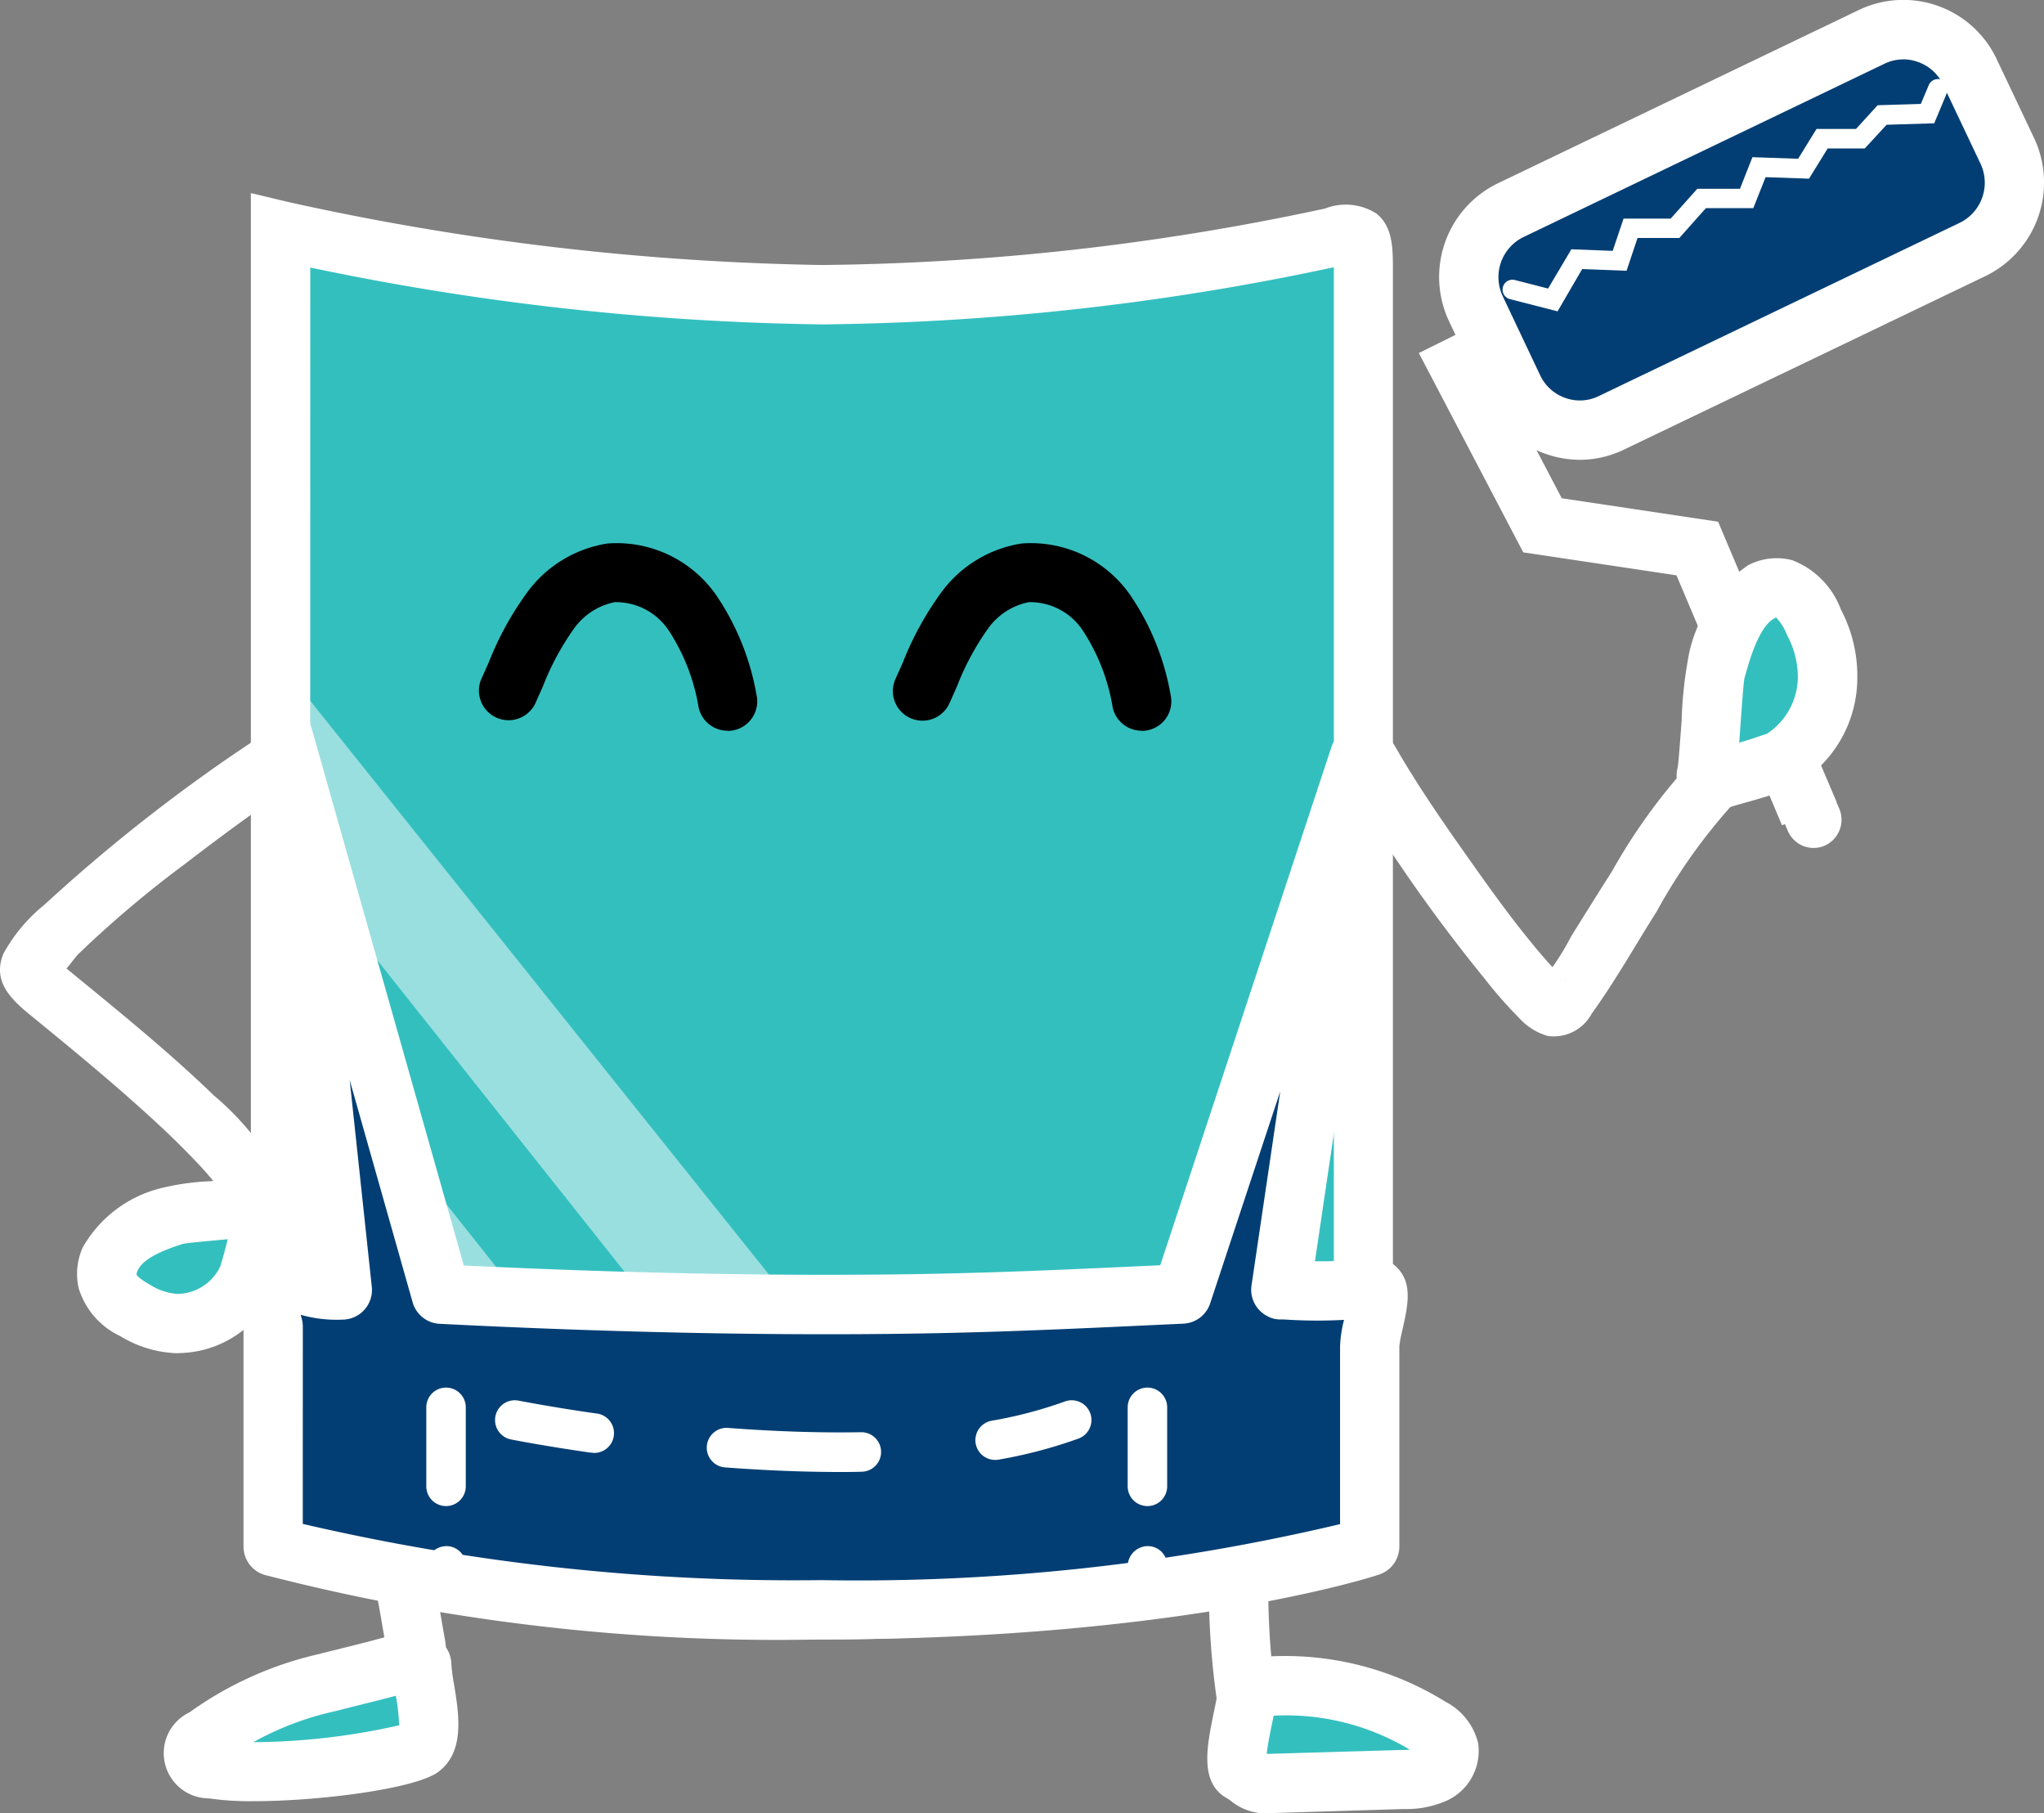 <svg xmlns="http://www.w3.org/2000/svg" width="51.765" height="45.913" viewBox="0 0 51.765 45.913">
  <rect x="0" y="0" width="51.765" height="45.913" fill="#808080" stroke="none"/>
  <g id="mascotte_17" transform="translate(-1045.661 -224.958)">
    <g id="Groupe_4103" data-name="Groupe 4103">
      <g id="Groupe_4080" data-name="Groupe 4080">
        <g id="Groupe_4078" data-name="Groupe 4078">
          <path id="Tracé_16345" data-name="Tracé 16345" d="M1091.872,246.37h0a.709.709,0,0,1-.932-.37l-2.326-5.391a.719.719,0,0,1,.368-.939h0a.71.71,0,0,1,.933.371l2.325,5.39A.718.718,0,0,1,1091.872,246.37Z" fill="#fff"/>
        </g>
        <g id="Groupe_4079" data-name="Groupe 4079">
          <path id="Tracé_16346" data-name="Tracé 16346" d="M1090.791,245.854l-2.672-6.328-3.881-.582-2.645-5.047,2.383-1.18.666,1.345-1.007.5,1.578,3.012,3.96.594,3,7.1Z" fill="#fff"/>
        </g>
      </g>
      <g id="Groupe_4081" data-name="Groupe 4081">
        <path id="Tracé_16347" data-name="Tracé 16347" d="M1055.835,264.733c.152.6.237,1.227.35,1.837a.626.626,0,0,1,0,.346,14.191,14.191,0,0,1-2.268.653,8.307,8.307,0,0,0-3.034,1.368c-.166.111-.349.272-.318.471.034.22.3.309.516.345a14.082,14.082,0,0,0,5.234-.531c.443-.329.036-1.565.029-2.119" fill="#34bfbf"/>
        <path id="Tracé_16348" data-name="Tracé 16348" d="M1052.082,270.564a7.194,7.194,0,0,1-1.128-.071,1.145,1.145,0,0,1-.493-2.179,9.052,9.052,0,0,1,3.264-1.472c.158-.041.35-.088.556-.139.3-.075.772-.192,1.114-.288l-.045-.259c-.073-.433-.143-.842-.243-1.239a.751.751,0,0,1,1.456-.367c.114.454.192.911.267,1.354.031.178.061.355.093.531a2.169,2.169,0,0,1,.033.237.75.75,0,0,1,.136.422,4.354,4.354,0,0,0,.067.507c.125.765.282,1.717-.4,2.223C1056.189,270.249,1053.758,270.564,1052.082,270.564Zm-.006-1.494h.008a17.153,17.153,0,0,0,3.685-.427,5.011,5.011,0,0,0-.083-.749c-.275.075-.617.16-1.043.266-.2.049-.387.1-.541.136A7.583,7.583,0,0,0,1052.076,269.07Zm3.382-2.294Z" fill="#fff"/>
      </g>
      <g id="Groupe_4082" data-name="Groupe 4082">
        <path id="Tracé_16349" data-name="Tracé 16349" d="M1077.027,264.941a19.49,19.49,0,0,0,.168,2.774,6.869,6.869,0,0,1,4.683.973.892.892,0,0,1,.479.538.646.646,0,0,1-.384.649,1.858,1.858,0,0,1-.788.138c-1.23.036-2.306.072-3.536.108-.185.005-.379-.2-.543-.282-.363-.2.21-1.794.151-2.233" fill="#34bfbf"/>
        <path id="Tracé_16350" data-name="Tracé 16350" d="M1077.641,270.871a1.4,1.4,0,0,1-.808-.314.92.92,0,0,0-.083-.058c-.717-.386-.529-1.3-.348-2.188.022-.1.048-.231.07-.348l-.02-.147a20.3,20.3,0,0,1-.176-2.88.751.751,0,0,1,.751-.745h.005a.75.75,0,0,1,.745.756c0,.671.022,1.324.08,1.949a7.7,7.7,0,0,1,4.411,1.15,1.616,1.616,0,0,1,.827,1.044,1.385,1.385,0,0,1-.787,1.457,2.532,2.532,0,0,1-1.1.216l-3.536.108Zm.165-1.469Zm-.064-.041.008.006,3.413-.1c.066,0,.135,0,.2-.008a6.082,6.082,0,0,0-3.447-.86c-.013.069-.028.141-.044.218C1077.832,268.814,1077.763,269.147,1077.742,269.361Z" fill="#fff"/>
      </g>
      <g id="Groupe_4083" data-name="Groupe 4083">
        <path id="Tracé_16351" data-name="Tracé 16351" d="M1080.192,263.687s-4.84,2.031-13.714,2.031c-8.6,0-13.713-2.031-13.713-2.031V230.8a67.371,67.371,0,0,0,13.713,1.624,70.954,70.954,0,0,0,13.714-1.624Z" fill="#34bfbf"/>
      </g>
      <g id="Groupe_4084" data-name="Groupe 4084" opacity="0.5">
        <path id="Tracé_16352" data-name="Tracé 16352" d="M1068.271,265.718l-15.465-19.484-.041-4.473,18.957,23.707Z" fill="#fff"/>
      </g>
      <g id="Groupe_4085" data-name="Groupe 4085" opacity="0.5">
        <path id="Tracé_16353" data-name="Tracé 16353" d="M1063.655,265.585l-10.8-13.611-.06-1.782L1065.1,265.7Z" fill="#fff"/>
      </g>
      <g id="Groupe_4086" data-name="Groupe 4086">
        <path id="Tracé_16354" data-name="Tracé 16354" d="M1066.478,266.468c-8.648,0-13.776-2-13.991-2.084l-.473-.188V229.847l.925.221a67.188,67.188,0,0,0,13.539,1.6,63.105,63.105,0,0,0,12.6-1.4l.136-.028a1.443,1.443,0,0,1,1.308.127c.415.338.415.873.415,1.44v32.381l-.46.193C1080.279,264.465,1075.4,266.468,1066.478,266.468Zm-12.963-3.312a42.55,42.55,0,0,0,12.963,1.811,41.105,41.105,0,0,0,12.963-1.8V231.725l-.059.012a64.584,64.584,0,0,1-12.9,1.435,67.026,67.026,0,0,1-12.963-1.44Zm26.676.532h0Z" fill="#fff"/>
      </g>
      <g id="Groupe_4088" data-name="Groupe 4088">
        <g id="Groupe_4087" data-name="Groupe 4087">
          <path id="Tracé_16355" data-name="Tracé 16355" d="M1052.232,243.62a42.418,42.418,0,0,0-5.454,4.253,4.151,4.151,0,0,0-1.029,1.229c-.287.693.177,1.146.668,1.548.9.735,1.793,1.467,2.658,2.237.526.467,1.043.946,1.526,1.457a7.6,7.6,0,0,1,.55.627c.063.082.122.169.177.257.032.052.159.307.108.178.353.887,1.806.5,1.447-.4a7.056,7.056,0,0,0-1.8-2.306c-.865-.836-1.786-1.614-2.713-2.379-.34-.281-.683-.559-1.023-.839-.039-.032-.147-.162-.2-.163-.006,0-.036.319.025.307.11-.022.37-.407.462-.5a27.45,27.45,0,0,1,2.677-2.267c.873-.671,1.761-1.328,2.673-1.946.8-.54.044-1.841-.758-1.3Z" fill="#fff"/>
        </g>
      </g>
      <g id="Groupe_4089" data-name="Groupe 4089">
        <path id="Tracé_16356" data-name="Tracé 16356" d="M1052.342,255.746c-.188.735-.17.758-.383,1.485a1.953,1.953,0,0,1-1.769,1.238,2.073,2.073,0,0,1-1.112-.333,1.276,1.276,0,0,1-.694-.735.9.9,0,0,1,.063-.556,2.436,2.436,0,0,1,1.626-1.112c.239-.079,1.728-.158,1.967-.236" fill="#34bfbf"/>
        <path id="Tracé_16357" data-name="Tracé 16357" d="M1050.118,259.221a2.92,2.92,0,0,1-1.408-.431,1.977,1.977,0,0,1-1.057-1.216,1.635,1.635,0,0,1,.1-1.024,3.144,3.144,0,0,1,2.081-1.53,6.214,6.214,0,0,1,1.151-.153c.293-.027.736-.067.845-.092a.73.73,0,0,1,.847.3.752.752,0,0,1,.388.856c-.067.262-.107.431-.141.575-.064.268-.108.453-.249.935a2.674,2.674,0,0,1-2.444,1.776C1050.2,259.22,1050.157,259.221,1050.118,259.221Zm-1-1.99s.041.088.331.25a1.5,1.5,0,0,0,.7.239,1.219,1.219,0,0,0,1.092-.7c.1-.333.145-.512.187-.685l-.3.028c-.293.027-.736.067-.845.092-.463.153-1,.354-1.142.686a.246.246,0,0,0-.023.091Z" fill="#fff"/>
      </g>
      <g id="Groupe_4091" data-name="Groupe 4091">
        <g id="Groupe_4090" data-name="Groupe 4090">
          <path id="Tracé_16358" data-name="Tracé 16358" d="M1079.68,244.592a40.993,40.993,0,0,0,3.573,5.137,10.949,10.949,0,0,0,.877,1,1.535,1.535,0,0,0,.733.46,1.09,1.09,0,0,0,1.109-.566c.6-.831,1.106-1.735,1.653-2.6a14.29,14.29,0,0,1,2.031-2.823c.7-.664-.358-1.725-1.061-1.062a14.793,14.793,0,0,0-2.11,2.882c-.35.549-.693,1.1-1.038,1.654a6.458,6.458,0,0,1-.822,1.226l.332-.193-.094.034h.4c.09.024.009.026-.025-.029a.8.8,0,0,0-.117-.116c-.088-.089-.173-.181-.257-.275-.211-.236-.412-.481-.61-.729-.444-.558-.862-1.137-1.274-1.72-.7-.987-1.4-1.988-2-3.036a.751.751,0,0,0-1.3.757Z" fill="#fff"/>
        </g>
      </g>
      <g id="Groupe_4092" data-name="Groupe 4092">
        <path id="Tracé_16359" data-name="Tracé 16359" d="M1089.13,244.711c.759-.23.783-.207,1.535-.469a2.4,2.4,0,0,0,1.28-2.165,2.894,2.894,0,0,0-.344-1.363c-.176-.37-.41-.752-.761-.85a.793.793,0,0,0-.574.078,3.03,3.03,0,0,0-1.15,1.991c-.082.292-.163,2.368-.244,2.66" fill="#34bfbf"/>
        <path id="Tracé_16360" data-name="Tracé 16360" d="M1089.129,245.462a.749.749,0,0,1-.435-.14l-.023-.005a.751.751,0,0,1-.522-.925c.023-.12.067-.758.1-1.18a10.083,10.083,0,0,1,.148-1.481,3.616,3.616,0,0,1,1.533-2.459,1.548,1.548,0,0,1,1.118-.13,2.126,2.126,0,0,1,1.235,1.251,3.6,3.6,0,0,1,.415,1.721,3.141,3.141,0,0,1-1.782,2.837c-.5.175-.694.228-.973.307-.148.041-.323.09-.592.172A.752.752,0,0,1,1089.129,245.462Zm1.511-4.87a.187.187,0,0,1-.035.019c-.4.2-.647,1.094-.766,1.523-.024.12-.068.758-.1,1.181-.012.166-.022.314-.032.447.179-.052.363-.109.708-.229a1.728,1.728,0,0,0,.776-1.494,2.24,2.24,0,0,0-.272-1A1.31,1.31,0,0,0,1090.64,240.592Z" fill="#fff"/>
      </g>
      <g id="Groupe_4093" data-name="Groupe 4093">
        <path id="Tracé_16361" data-name="Tracé 16361" d="M1064.086,243.46a.75.75,0,0,1-.732-.589,5.06,5.06,0,0,0-.753-1.943,1.605,1.605,0,0,0-1.372-.723,1.669,1.669,0,0,0-1.031.668,6.7,6.7,0,0,0-.784,1.455l-.2.449a.751.751,0,0,1-1.375-.6l.2-.447a7.888,7.888,0,0,1,.984-1.787,3.11,3.11,0,0,1,2.027-1.224,3.069,3.069,0,0,1,2.753,1.314,6.47,6.47,0,0,1,1.017,2.519.748.748,0,0,1-.734.912Z"/>
      </g>
      <g id="Groupe_4094" data-name="Groupe 4094">
        <path id="Tracé_16362" data-name="Tracé 16362" d="M1074.573,243.46a.751.751,0,0,1-.733-.589,5.029,5.029,0,0,0-.753-1.943,1.6,1.6,0,0,0-1.371-.723,1.668,1.668,0,0,0-1.032.668,6.65,6.65,0,0,0-.783,1.455l-.2.449a.75.75,0,0,1-1.374-.6l.2-.447a7.884,7.884,0,0,1,.983-1.786,3.112,3.112,0,0,1,2.028-1.225,3.065,3.065,0,0,1,2.753,1.315,6.451,6.451,0,0,1,1.016,2.518.748.748,0,0,1-.733.912Z"/>
      </g>
      <g id="Groupe_4095" data-name="Groupe 4095">
        <path id="Tracé_16363" data-name="Tracé 16363" d="M1095.615,231.275l-9.146,4.391a1.861,1.861,0,0,1-2.481-.886l-.948-2a1.885,1.885,0,0,1,.879-2.5l9.146-4.391a1.863,1.863,0,0,1,2.482.885l.947,2A1.885,1.885,0,0,1,1095.615,231.275Z" fill="#023e73"/>
        <path id="Tracé_16364" data-name="Tracé 16364" d="M1085.674,236.6a2.622,2.622,0,0,1-2.365-1.5l-.947-2a2.634,2.634,0,0,1,1.232-3.5l9.147-4.391a2.613,2.613,0,0,1,3.484,1.241l.948,2a2.634,2.634,0,0,1-1.233,3.5h0l-9.146,4.39A2.573,2.573,0,0,1,1085.674,236.6Zm8.187-10.138a1.092,1.092,0,0,0-.471.108l-9.146,4.39a1.129,1.129,0,0,0-.525,1.5l.947,2a1.106,1.106,0,0,0,.635.573,1.091,1.091,0,0,0,.843-.043l9.147-4.39h0a1.13,1.13,0,0,0,.526-1.5l-.948-2a1.1,1.1,0,0,0-.635-.573A1.117,1.117,0,0,0,1093.861,226.46Z" fill="#fff"/>
      </g>
      <g id="Groupe_4096" data-name="Groupe 4096">
        <path id="Tracé_16365" data-name="Tracé 16365" d="M1078.1,257.613l2-13.52-4.5,13.627c-3.5.164-5.636.267-9.018.267-3.751,0-7.244-.136-9.746-.263l-4-14.135,1.5,14.028c-1.251.045-1.473-.6-1.719-.238a1.691,1.691,0,0,0-.032,1.165v5.572a51.54,51.54,0,0,0,13.885,1.6c8.973,0,13.885-1.6,13.885-1.6v-5.084c0-.408.437-1.531.056-1.477A11.98,11.98,0,0,1,1078.1,257.613Z" fill="#023e73"/>
        <path id="Tracé_16366" data-name="Tracé 16366" d="M1066.464,266.468a51.906,51.906,0,0,1-14.107-1.635.751.751,0,0,1-.529-.717v-5.47a2.213,2.213,0,0,1,.161-1.687.983.983,0,0,1,1.374-.284c.037.017.075.035.117.053l-1.4-13.06a.751.751,0,0,1,1.469-.284L1057.407,257c3.239.156,6.322.236,9.171.236,3.2,0,5.231-.091,8.467-.242l4.341-13.138a.751.751,0,0,1,1.455.346l-1.878,12.691a8.4,8.4,0,0,0,1.338-.083.856.856,0,0,1,.763.266c.373.4.248.958.116,1.544a3.866,3.866,0,0,0-.08.415v5.08a.75.75,0,0,1-.518.713C1080.377,264.9,1075.453,266.468,1066.464,266.468Zm-13.135-2.925a54.844,54.844,0,0,0,13.135,1.424,52.994,52.994,0,0,0,13.135-1.418v-4.517a3.146,3.146,0,0,1,.1-.655,12.493,12.493,0,0,1-1.534-.011l-.054,0a.671.671,0,0,1-.355-.084.75.75,0,0,1-.4-.777l.728-4.916-1.775,5.37a.749.749,0,0,1-.677.514l-.217.01c-3.434.161-5.507.258-8.836.258-3.031,0-6.323-.089-9.784-.264a.75.75,0,0,1-.684-.545l-1.594-5.628.56,5.237a.75.75,0,0,1-.719.829,3.348,3.348,0,0,1-1.081-.121c.006.027.013.054.021.079a.81.81,0,0,1,.032.219Z" fill="#fff"/>
      </g>
      <g id="Groupe_4100" data-name="Groupe 4100">
        <g id="Groupe_4097" data-name="Groupe 4097">
          <path id="Tracé_16367" data-name="Tracé 16367" d="M1060.671,261.741a.6.6,0,0,1-.072-.005c-1.207-.173-1.969-.326-2-.332a.5.5,0,0,1,.2-.981c.007,0,.768.153,1.946.322a.5.5,0,0,1-.071,1Z" fill="#fff"/>
        </g>
        <g id="Groupe_4098" data-name="Groupe 4098">
          <path id="Tracé_16368" data-name="Tracé 16368" d="M1066.942,262.229c-.911,0-1.893-.039-2.918-.116a.5.5,0,0,1,.075-1c1.2.09,2.3.127,3.364.109h.008a.5.5,0,0,1,.008,1C1067.3,262.228,1067.121,262.229,1066.942,262.229Z" fill="#fff"/>
        </g>
        <g id="Groupe_4099" data-name="Groupe 4099">
          <path id="Tracé_16369" data-name="Tracé 16369" d="M1070.868,261.923a.5.5,0,0,1-.088-.993,10.935,10.935,0,0,0,1.848-.486.5.5,0,1,1,.348.938,11.95,11.95,0,0,1-2.019.533A.455.455,0,0,1,1070.868,261.923Z" fill="#fff"/>
        </g>
      </g>
      <g id="Groupe_4101" data-name="Groupe 4101">
        <path id="Tracé_16370" data-name="Tracé 16370" d="M1074.72,265.12a.5.5,0,0,1-.5-.5.512.512,0,0,1,.5-.514.489.489,0,0,1,.5.487v.027A.5.5,0,0,1,1074.72,265.12Zm0-2.028a.5.5,0,0,1-.5-.5v-2a.5.5,0,0,1,1,0v2A.5.5,0,0,1,1074.72,263.092Z" fill="#fff"/>
      </g>
      <g id="Groupe_4102" data-name="Groupe 4102">
        <path id="Tracé_16371" data-name="Tracé 16371" d="M1056.957,265.12a.5.5,0,0,1-.5-.5.513.513,0,0,1,.5-.514.489.489,0,0,1,.5.487v.027A.5.5,0,0,1,1056.957,265.12Zm0-2.028a.5.5,0,0,1-.5-.5v-2a.5.5,0,0,1,1,0v2A.5.5,0,0,1,1056.957,263.092Z" fill="#fff"/>
      </g>
    </g>
    <g id="Groupe_4104" data-name="Groupe 4104">
      <path id="Tracé_16372" data-name="Tracé 16372" d="M1085.107,232.841l-1.214-.311a.25.25,0,0,1,.124-.484l.85.218.589-.994,1.047.04.275-.816h1.193l.674-.756h1.081l.316-.8,1.157.04.466-.755h1l.547-.6,1.095-.034.2-.475a.25.25,0,1,1,.462.193l-.323.773-1.206.037-.553.6h-.94l-.472.765-1.1-.038-.311.784h-1.2l-.674.756h-1.058l-.278.83-1.124-.043Z" fill="#fff"/>
    </g>
  </g>
</svg>
